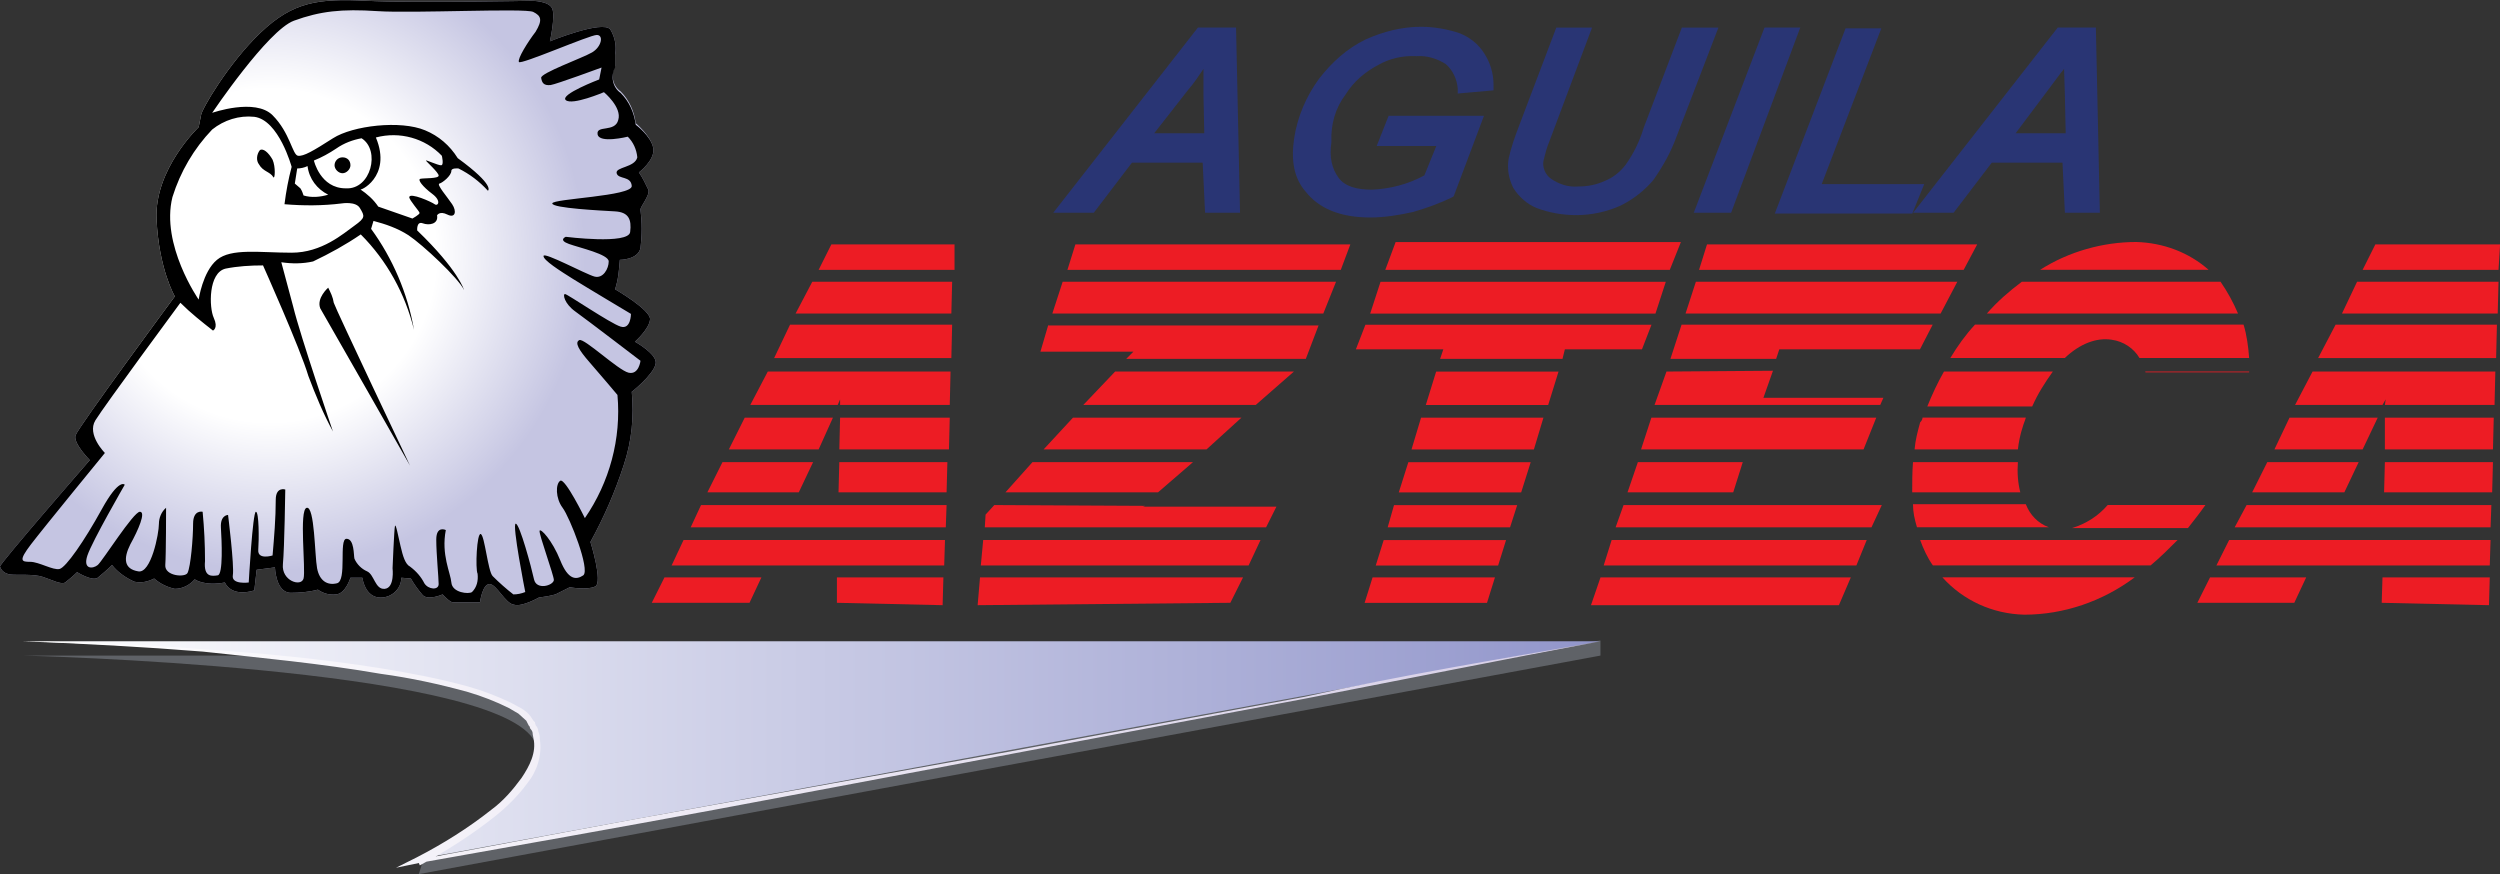 <?xml version="1.0" encoding="utf-8"?>
<!-- Generator: Adobe Illustrator 25.0.0, SVG Export Plug-In . SVG Version: 6.00 Build 0)  -->
<svg version="1.1" id="Capa_1" xmlns="http://www.w3.org/2000/svg" xmlns:xlink="http://www.w3.org/1999/xlink" x="0px" y="0px"
	 viewBox="0 0 314.6 110" style="enable-background:new 0 0 314.6 110;" xml:space="preserve">
<rect x="0" y="0" width="314.6" height="110" fill="#333333" stroke="none"/>
<style type="text/css">
	.st0{fill:url(#Trazado_213_1_);}
	.st1{fill:#ED1C24;}
	.st2{fill:#5F6267;}
	.st3{fill:url(#Trazado_281_1_);}
	.st4{fill:url(#Trazado_282_1_);}
	.st5{fill:#293574;}
</style>
<g id="aguila-azteca-logo" transform="translate(0.201)">
	
		<radialGradient id="Trazado_213_1_" cx="-145.553" cy="447.169" r="0.52" gradientTransform="matrix(76.21 0 0 -76.204 11126.293 34108.355)" gradientUnits="userSpaceOnUse">
		<stop  offset="0.528" style="stop-color:#FFFFFF"/>
		<stop  offset="1" style="stop-color:#C5C5E2"/>
	</radialGradient>
	<path id="Trazado_213" class="st0" d="M82.3,45.8c0.3-1.2-2.6-2.8-2.6-2.8s1.8-1.6,1.9-2.8s-4.4-3.8-4.4-3.8
		c0.4-1.2,0.5-2.4,0.6-3.7c0,0,2.3,0,2.6-1.5c0.2-1.6,0.2-3.2,0-4.8c-0.1-0.3,1.2-1.8,1-2.5c-0.4-0.8-0.7-1.5-1.2-2.2
		c0,0,2.1-1.6,1.8-3.1s-2.2-3.1-2.2-3.1c-0.2-1.5-0.8-2.9-1.9-4c-1-0.7-1.3-2.1-0.7-3.2V6.9c0.2-1.1,0-2.2-0.6-3.2
		c-1-1.2-7.6,1.5-7.6,1.5s0.7-3.1,0.3-4.1s-2.6-1-2.6-1S51.9,0.4,45.9,0.1s-9.2,0.1-13.3,4s-7.5,9.8-7.5,10.4
		c-0.1,0.5-0.2,1-0.3,1.5c0,0-5.6,5.3-5.3,11.6s2.3,9.7,2.3,9.7S9.6,53.8,9.3,54.8s1.8,3.1,1.8,3.1S-0.3,71-0.2,71.3
		c0.2,0.6,0.7,0.9,1.3,1c1,0.1,2.9-0.1,4.1,0.3s2.3,1,2.8,0.7c0.5-0.4,1-0.8,1.5-1.3c0,0,1.9,1.2,2.6,0.7c0.6-0.5,1.2-1,1.8-1.6
		c0.7,0.9,1.7,1.6,2.8,2.1c0.9,0.2,1.7,0,2.5-0.4c0.8,0.7,1.7,1.1,2.6,1.3c1,0,1.9-0.5,2.5-1.2c0,0,1.2,0.9,3.8,0.4
		c0,0,0.7,1.9,3.7,1l0.3-2.6l2.3-0.3c0,0,0.1,3.2,2,3.2c1.1,0,2.3-0.1,3.4-0.4c0.7,0.5,1.5,0.7,2.3,0.6c1.2-0.1,1.8-2.1,1.8-2.1h1.5
		c0,0,0.3,2.5,2.3,2.5c1.4,0,2.6-1.1,2.6-2.5l1.2,0.1c0.4,0.7,0.9,1.4,1.5,2.1c0.7,0.7,2.5-0.1,2.5-0.1s0.9,1,1.3,1h3.4
		c0,0,0.3-2.3,1.2-2.3s2,2.5,3.1,2.6c1,0.3,3.1-0.9,3.1-0.9c0.7-0.1,1.4-0.2,2.1-0.4l1.8-0.9c0,0,2.2,0.4,3.2-0.1s-0.6-5.6-0.6-5.6
		c1.7-3.1,3.1-6.3,4.2-9.7c1-3,1.3-6.1,1-9.2C79.2,49.4,82,47.2,82.3,45.8z"/>
	<path id="Trazado_214" d="M34.1,20.1c0.4,0.9,0.3,2.5,0.1,2.2c-0.4-0.7-1.3-0.7-1.8-1.6c-0.4-0.5-0.3-1.3,0.1-1.8
		C32.9,18.6,33.6,19.2,34.1,20.1z"/>
	<g id="Grupo_290" transform="translate(-0.201)">
		<path id="Trazado_215" d="M82.5,45.8c0.3-1.2-2.6-2.8-2.6-2.8s1.8-1.6,1.9-2.8s-4.4-3.8-4.4-3.8c0.4-1.2,0.5-2.4,0.6-3.7
			c0,0,2.3,0,2.6-1.5c0.2-1.6,0.2-3.2,0-4.8c-0.1-0.3,1.2-1.8,1-2.5c-0.4-0.8-0.7-1.5-1.2-2.2c0,0,2.1-1.6,1.8-3.1S80,15.7,80,15.7
			c-0.2-1.5-0.8-2.9-1.9-4c-1-0.7-1.3-2.1-0.7-3.2V6.9c0.2-1.1,0-2.2-0.6-3.2c-1-1.2-7.6,1.5-7.6,1.5s0.7-3.1,0.3-4.1s-2.6-1-2.6-1
			S52.1,0.4,46.1,0.1s-9.2,0.1-13.3,4s-7.5,9.8-7.5,10.4c-0.1,0.5-0.2,1-0.3,1.5c0,0-5.6,5.3-5.3,11.6s2.3,9.7,2.3,9.7
			S9.8,53.8,9.5,54.8s1.8,3.1,1.8,3.1S-0.1,71,0,71.3c0.2,0.6,0.7,0.9,1.3,1c1,0.1,2.9-0.1,4.1,0.3s2.3,1,2.8,0.7
			c0.5-0.4,1-0.8,1.5-1.3c0,0,1.9,1.2,2.6,0.7c0.6-0.5,1.2-1,1.8-1.6c0.7,0.9,1.7,1.6,2.8,2.1c0.9,0.2,1.7,0,2.5-0.4
			c0.8,0.7,1.7,1.1,2.6,1.3c1,0,1.9-0.5,2.5-1.2c0,0,1.2,0.9,3.8,0.4c0,0,0.7,1.9,3.7,1l0.3-2.6l2.3-0.3c0,0,0.1,3.2,2,3.2
			c1.1,0,2.3-0.1,3.4-0.4c0.7,0.5,1.5,0.7,2.3,0.6c1.2-0.1,1.8-2.1,1.8-2.1h1.5c0,0,0.3,2.5,2.3,2.5c1.4,0,2.6-1.1,2.6-2.5l1.2,0.1
			c0.4,0.7,0.9,1.4,1.5,2.1c0.7,0.7,2.5-0.1,2.5-0.1s0.9,1,1.3,1h3.4c0,0,0.3-2.3,1.2-2.3s2,2.5,3.1,2.6c1,0.3,3.1-0.9,3.1-0.9
			c0.7-0.1,1.4-0.2,2.1-0.4l1.8-0.9c0,0,2.2,0.4,3.2-0.1s-0.6-5.6-0.6-5.6c1.7-3.1,3.1-6.3,4.2-9.7c1-3,1.3-6.1,1-9.2
			C79.4,49.4,82.2,47.2,82.5,45.8z M21.7,24.8c1-3.2,2.7-6.1,5-8.5c1.5-1.2,3.4-1.8,5.3-1.6c3.1,0.4,4.7,6.3,4.7,6.3
			c-0.4,1.5-0.7,3.1-0.9,4.7c2.4,0.2,4.8,0.2,7.2-0.1c0,0,1.8-0.3,2.3,0.6c0.6,1,0.7,1.2-0.7,2.2s-4.1,3.4-7.9,3.4
			c-4,0-7.6-0.6-9.4,0.9s-2.3,5-2.3,5S20.2,30.8,21.7,24.8z M47.3,17.3c3-0.8,6.2,0.1,8.3,2.3c0,0,0.3,1.2-0.1,1.2s-1.9-0.7-1.9-0.6
			s1.6,1.5,1.6,1.9s-1.9,0.3-2.3,0.4s0.3,1,1.5,1.9s0.7,1.6,0.3,1.3s-3.1-1.5-3.2-0.9c0,0.4,1.3,1.8,1.3,2s-0.9,0.7-0.9,0.7
			l-4.3-1.5c-0.6-0.9-1.4-1.6-2.3-2.2C45.1,24.2,49.4,22.3,47.3,17.3z M43.5,23.7c-3.2,0-4-3.5-4-3.5c1-0.4,1.9-0.9,2.8-1.5
			c1-0.7,2.1-1.1,3.2-1.3C47.9,18.9,46.7,23.9,43.5,23.7z M41.3,24.5c-1,0.3-2.1,0.4-3.1,0.1c-0.1-0.3-0.2-0.6-0.4-0.9
			c-0.2-0.2-0.5-0.4-0.7-0.6l0.3-1.9c0.4,0,0.9-0.1,1.3-0.3C38.9,22.5,39.9,23.8,41.3,24.5z M79.1,46.9c-1.3-0.3-5.6-4.4-6.2-4.1
			s-0.1,1.2,1.3,2.8s3.5,4.1,3.5,4.1c0.5,5.5-1,11-4.1,15.5c0,0-2.5-5.1-3.1-4.7s-0.6,2.2,0.3,3.4s3.5,7.8,2.6,8.5
			c-0.9,0.6-1.9,0.6-2.9-1.9s-2.5-4.1-2.6-3.7s1.8,5.6,1.8,6.2c-0.1,0.7-2.2,1.3-2.5-0.1s-1.8-7-2.3-7s1.2,8.6,1.2,8.6
			c-0.5,0.2-1,0.3-1.5,0.3c-0.9-0.7-1.8-1.5-2.6-2.3c-0.6-0.6-1-5.1-1.5-5.3s-0.7,4.4-0.4,5c0.1,0.9-0.1,1.7-0.7,2.3
			c-0.4,0.3-2.5,0.1-2.6-1.2c-0.1-1.2-1.3-3.5-0.7-6.6c0,0-1.2-0.6-1.2,1.2s0.3,4.8,0.3,5.6s-1.3,0.7-1.8-0.1
			c-0.4-0.8-1-1.5-1.8-2.1c-0.6-0.3-0.9-1.3-1.2-2.6s-0.6-2.9-0.7-2.5s-0.3,5.3-0.3,5.3s0.3,2.5-1,2.6c-1.2,0.1-1.3-1.8-2.2-2.2
			c-0.7-0.3-1.3-0.9-1.6-1.6c-0.1-0.4,0-2.5-1-2.5s0.1,5.3-1.2,5.6c-1.2,0.3-2.2-0.3-2.5-1.9s-0.3-7.8-1.3-7.6s-0.1,7.8-0.4,8.9
			s-2.8,0.3-2.6-1.8s0.3-9.4,0.3-9.4s-1.2-0.4-1.2,1.3c0,2.3-0.2,4.7-0.4,7c0,0-1.9,0.6-1.8-0.7s0.1-4.8-0.3-4.8
			c-0.4,0-0.9,8.9-0.9,8.9s-2.2,0.3-2-0.9s-0.6-7.6-0.6-7.6s-1,0-0.9,1.6s0.3,5.9-0.4,6s-1.8,0.3-1.6-1.8c0-2.1-0.1-4.1-0.3-6.2
			c0,0-1.2-0.3-1.2,1.5s-0.3,5.4-0.7,6.2c-0.3,0.6-2.9,0.4-2.8-1c0.1-1.3,0.1-7.2,0.1-7.2c-0.6,0.5-0.9,1.3-0.9,2c0,1.3-1,6.3-2.6,6
			c-1.8-0.3-1.9-1.6-1-3.4c1-1.8,2-4.1,1.2-4.1s-4.7,6.2-5.3,6.7s-1.9,0.6-1.3-1.2s4.7-8.9,4.7-8.9s-0.7-0.9-2.9,3.1
			s-4.5,7.3-5.3,7.5s-2.6-0.9-3.7-0.9s-1.5-0.1,0.1-2.2S13.2,57,13.2,57s-2.3-2.3-1.2-4.1s10.7-14.8,10.7-14.8
			c1.3,1.3,2.7,2.4,4.1,3.5c0,0,0.7-0.3,0.1-1.6s-0.7-5.7,1.5-6.2c1.5-0.3,3.1-0.4,4.7-0.4c0,0,4.7,10.5,5.7,13.9
			c0.9,2.4,1.9,4.8,3.1,7c0,0-4.1-12-5-15.7c-1-3.7-1.5-5.6-1.5-5.6c1.3,0.2,2.7,0.2,4-0.1c2.1-1,4.1-2.1,6-3.4
			c3.3,3.3,5.6,7.5,6.7,12c-0.8-4.6-2.7-9-5.4-12.7l0.3-1c1.5,0.4,3,0.9,4.4,1.8c1.8,1.2,6.3,5.4,7,6.9c0,0-0.7-2.5-5.9-7.5
			c0,0-0.1-1.2,0.7-0.9s2,0.1,1.8-1c0,0,0.3-0.6,1.3-0.1s1.2-0.4,0.6-1.3s-2-2.5-1.6-2.6s1.5-1,1.5-1.6c0-0.4,0.9-0.3,0.9-0.3
			c1.4,0.7,2.6,1.6,3.7,2.8c0,0,1-0.6-3.8-4.1c-1-1.6-2.4-2.8-4.1-3.5c-3.1-1.3-9.1-0.6-11.6,1s-3.7,2.3-4.4,2.2s-1-2.9-3.2-5.1
			s-7.6-0.3-7.6-0.3s7-10.4,10.3-11.6s6-1.5,10.5-1.2S66.1,1,67.1,1.5s1.2,1,0.3,2.5c-1,1.3-2.3,3.4-2.1,3.8s8.9-3.4,9.8-3.4
			s0.6,1.5-0.6,2.2S68,9.2,68.1,9.8s0.3,1,1.2,0.9c0.7-0.1,6.4-2.2,6.4-2.2L75.4,10c0,0-5,1.9-4.2,2.6s4.8-1,4.8-1s2.3,1.9,1.8,3.5
			c-0.4,1.6-2.8,0.6-2.6,1.8s3.8,0.3,3.8,0.3c0.7,0.7,1.1,1.6,1.2,2.6c-0.3,1.3-2.8,1.2-2.6,2s1.8,0.3,1.9,1.6s-10,1.6-10,2.2
			s6.2,0.9,7.9,1s2.1,1,1.9,2.6s-8.1,0.6-8.1,0.6s-1,0.4,0.4,0.9s5,1.3,5,2.2s-0.7,2.2-1.8,1.9s-6.3-3.1-6.4-2.6s2.1,1.9,3.7,2.9
			s7.3,4.4,7.3,4.4s0,2-1.3,1.6s-6.7-4.1-7-4.1s-0.1,1.2,1.3,2.2s8.2,6.2,8.2,6.2S80.4,47.2,79.1,46.9z"/>
		<path id="Trazado_216" d="M43.1,19.8c-0.6,0-1,0.5-1,1s0.5,1,1,1s1-0.5,1-1v0C44.1,20.2,43.7,19.8,43.1,19.8
			C43.1,19.8,43.1,19.8,43.1,19.8z"/>
		<path id="Trazado_217" d="M41.3,36.2c0,0-1.5,1.3-1,2.6c0.6,1,11.3,19.8,11.3,19.8S42.2,38.8,42,38.1
			C41.9,37.4,41.6,36.8,41.3,36.2z"/>
	</g>
	<g id="Grupo_291" transform="translate(276.312 30.756)">
		<path id="Trazado_218" class="st1" d="M6.2,32.8l-1.5,2.8h32.2l0.1-2.8L6.2,32.8z"/>
		<path id="Trazado_219" class="st1" d="M18.5,31.2l1.8-3.8H8.8l-1.9,3.8H18.5z"/>
		<path id="Trazado_220" class="st1" d="M11.6,21.8l-1.9,4h11.1l1.9-4H11.6z"/>
		<path id="Trazado_221" class="st1" d="M37.9,3.2L38.1,0H22.4l-1.6,3.2H37.9z"/>
		<path id="Trazado_222" class="st1" d="M23.6,27.4l-0.1,3.8h13.6l0.1-3.8H23.6z"/>
		<path id="Trazado_223" class="st1" d="M36.9,37.2H4l-1.6,3.2h34.4L36.9,37.2z"/>
		<path id="Trazado_224" class="st1" d="M1.6,41.9L0,45.1h12.2l1.5-3.2H1.6z"/>
		<path id="Trazado_225" class="st1" d="M23.3,41.9l-0.1,3.2l13.5,0.3l0.1-3.5H23.3z"/>
		<path id="Trazado_226" class="st1" d="M20.1,4.7l-1.9,4h19.6l0.1-4L20.1,4.7z"/>
		<path id="Trazado_227" class="st1" d="M23.6,21.8v4h13.6l0.1-4H23.6z"/>
		<path id="Trazado_228" class="st1" d="M14.5,16l-2.2,4.2h11l0.4-0.7l-0.1,0.7h13.8l0.1-4.2H14.5z"/>
		<path id="Trazado_229" class="st1" d="M17.4,10.1l-2.2,4.2h22.4l0.1-4.2H17.4z"/>
	</g>
	<g id="Grupo_292" transform="translate(240.43 30.452)">
		<path id="Trazado_230" class="st1" d="M1,37.5c0.4,1.1,0.9,2.2,1.6,3.2H30c1.2-1,2.3-2.1,3.4-3.2H1z"/>
		<path id="Trazado_231" class="st1" d="M0.6,35.9h16.6c-1.4-0.5-2.4-1.6-2.9-2.9H0.1C0.1,34,0.3,34.9,0.6,35.9z"/>
		<path id="Trazado_232" class="st1" d="M1.3,22.1c0,0.2-0.1,0.4-0.3,0.6c-0.3,1.1-0.6,2.2-0.7,3.4h13c0.1-0.9,0.3-1.9,0.6-2.8
			c0.1-0.4,0.3-0.8,0.4-1.2L1.3,22.1z"/>
		<path id="Trazado_233" class="st1" d="M13.3,27.7H0.1C0,29,0,30.2,0,31.5h13.6C13.3,30.3,13.2,29,13.3,27.7z"/>
		<path id="Trazado_234" class="st1" d="M29.4,16.4h13v-0.1h-13C29.3,16.3,29.3,16.4,29.4,16.4z"/>
		<path id="Trazado_235" class="st1" d="M24.6,33.1c-1.2,1.4-2.8,2.4-4.5,2.9h14.6c0.7-0.9,1.5-1.9,2.2-2.9H24.6z"/>
		<path id="Trazado_236" class="st1" d="M37.3,3.5c-2.5-2.2-5.7-3.4-9.1-3.5C24,0,19.7,1.2,16.1,3.5H37.3z"/>
		<path id="Trazado_237" class="st1" d="M4,16.3c-0.8,1.4-1.5,2.9-2.1,4.4h13.2c0.7-1.6,1.6-3,2.6-4.4C17.7,16.3,4,16.3,4,16.3z"/>
		<path id="Trazado_238" class="st1" d="M3.8,42.2c2.6,2.9,6.3,4.6,10.3,4.7c5,0,9.9-1.7,13.9-4.7H3.8z"/>
		<path id="Trazado_239" class="st1" d="M13.8,5c-1.6,1.2-3.1,2.5-4.4,4H41c-0.6-1.4-1.3-2.7-2.2-4H13.8z"/>
		<path id="Trazado_240" class="st1" d="M7.9,10.4c-1.2,1.3-2.2,2.7-3.1,4.2h14.4c1.9-1.8,4-2.6,5.9-2.3c1.5,0.2,2.8,1.1,3.5,2.3
			h13.8c-0.1-1.4-0.3-2.9-0.7-4.2H7.9z"/>
	</g>
	<g id="Grupo_293" transform="translate(200.008 30.756)">
		<path id="Trazado_241" class="st1" d="M9.5,16l-1.5,4.2h28.4l0.4-0.9H21.7l1.2-3.4L9.5,16z"/>
		<path id="Trazado_242" class="st1" d="M11.4,10.1L10,14.4h13.3l0.4-1.2h17.7l1.6-3.1H11.4z"/>
		<path id="Trazado_243" class="st1" d="M4.1,32.8l-1,2.8h32.2l1.3-2.8L4.1,32.8z"/>
		<path id="Trazado_244" class="st1" d="M46.9,3.2L48.6,0h-34l-1,3.2H46.9z"/>
		<path id="Trazado_245" class="st1" d="M5.9,27.4l-1.3,3.8h13.3l1.2-3.8H5.9z"/>
		<path id="Trazado_246" class="st1" d="M13.2,4.7l-1.3,4h32.1l2.1-4L13.2,4.7z"/>
		<path id="Trazado_247" class="st1" d="M33.4,40.4l1.3-3.2H2.6l-1,3.2H33.4z"/>
		<path id="Trazado_248" class="st1" d="M1.2,41.9L0,45.4h31.2l1.5-3.5H1.2z"/>
		<path id="Trazado_249" class="st1" d="M7.6,21.8l-1.3,4h28l1.6-4H7.6z"/>
	</g>
	<g id="Grupo_294" transform="translate(170.423 30.463)">
		<path id="Trazado_250" class="st1" d="M4.8,33.1L4,35.9h15.4l0.9-2.8L4.8,33.1z"/>
		<path id="Trazado_251" class="st1" d="M1.2,10.4L0,13.5h11l-0.4,1.2h15.4l0.3-1.2h9.7l1.2-3.1L1.2,10.4z"/>
		<path id="Trazado_252" class="st1" d="M39.5,3.5L40.9,0H5L3.7,3.5H39.5z"/>
		<path id="Trazado_253" class="st1" d="M17.9,40.7l1-3.2H3.5l-1,3.2H17.9z"/>
		<path id="Trazado_254" class="st1" d="M6.6,27.7l-1.2,3.8h15.4l1.2-3.8H6.6z"/>
		<path id="Trazado_255" class="st1" d="M2.1,42.2l-1,3.2h15.4l1-3.2H2.1z"/>
		<path id="Trazado_256" class="st1" d="M3.1,5l-1.3,4h35.9L39,5H3.1z"/>
		<path id="Trazado_257" class="st1" d="M10.1,16.3l-1.3,4.2h15.4l1.3-4.2H10.1z"/>
		<path id="Trazado_258" class="st1" d="M8.2,22.1l-1.2,4h15.4l1.2-4H8.2z"/>
	</g>
	<g id="Grupo_295" transform="translate(122.825 30.756)">
		<path id="Trazado_259" class="st1" d="M6.9,27.4l-3.4,3.8h19.2l4.4-3.8H6.9z"/>
		<path id="Trazado_260" class="st1" d="M34.1,40.4l1.5-3.2H0.7l-0.3,3.2H34.1z"/>
		<path id="Trazado_261" class="st1" d="M45.7,3.2L46.9,0H12.3l-1,3.2H45.7z"/>
		<path id="Trazado_262" class="st1" d="M2.1,32.8L1,34l-0.1,1.6h35.4l1.3-2.6H20.8l0.3-0.1L2.1,32.8z"/>
		<path id="Trazado_263" class="st1" d="M17.3,16l-4,4.2H35l4.8-4.2H17.3z"/>
		<path id="Trazado_264" class="st1" d="M10.7,4.7l-1.3,4h34.1l1.6-4L10.7,4.7z"/>
		<path id="Trazado_265" class="st1" d="M0.3,41.9L0,45.4l31.8-0.3l1.6-3.2L0.3,41.9z"/>
		<path id="Trazado_266" class="st1" d="M12,21.8l-3.7,4h20.5l4.4-4H12z"/>
		<path id="Trazado_267" class="st1" d="M8.9,10.1l-1,3.4h11.7l-0.9,0.9h22.6l1.6-4.2H8.9z"/>
	</g>
	<g id="Grupo_296" transform="translate(81.817 30.756)">
		<path id="Trazado_268" class="st1" d="M11.7,21.8l-2,4h11.3l1.8-4H11.7z"/>
		<path id="Trazado_269" class="st1" d="M18.5,31.2l1.8-3.8H8.9L7,31.2H18.5z"/>
		<path id="Trazado_270" class="st1" d="M38.1,3.2V0H22.6l-1.6,3.2H38.1z"/>
		<path id="Trazado_271" class="st1" d="M23.6,27.4l-0.1,3.8h13.6l0.1-3.8H23.6z"/>
		<path id="Trazado_272" class="st1" d="M36.9,37.2H4l-1.5,3.2h34.3L36.9,37.2z"/>
		<path id="Trazado_273" class="st1" d="M6.2,32.8l-1.3,2.8h32.1l0.1-2.8L6.2,32.8z"/>
		<path id="Trazado_274" class="st1" d="M1.6,41.9L0,45.1h12.3l1.5-3.2H1.6z"/>
		<path id="Trazado_275" class="st1" d="M20.2,4.7l-2.1,4h19.6l0.1-4L20.2,4.7z"/>
		<path id="Trazado_276" class="st1" d="M23.3,41.9v3.2l13.3,0.3l0.1-3.5H23.3z"/>
		<path id="Trazado_277" class="st1" d="M23.7,21.8l-0.1,4h13.8l0.1-4H23.7z"/>
		<path id="Trazado_278" class="st1" d="M17.4,10.1l-2,4.2h22.3l0.1-4.2H17.4z"/>
		<path id="Trazado_279" class="st1" d="M14.6,16l-2.2,4.2h11l0.3-0.7v0.7h13.8l0.1-4.2H14.6z"/>
	</g>
	<path id="Trazado_280" class="st2" d="M2.7,82.5h185l13.5-1.9v1.9L52.5,110l0.6-1.9c0,0,4.2-0.7,5.7-1.8c5.1-3.4,11-8.8,8.1-13.3
		C61,83.9,2.7,82.5,2.7,82.5z"/>
	
		<linearGradient id="Trazado_281_1_" gradientUnits="userSpaceOnUse" x1="-147.151" y1="439.141" x2="-146.151" y2="439.141" gradientTransform="matrix(198.45 0 0 -27.388 29204.867 12121.595)">
		<stop  offset="0" style="stop-color:#FFFFFF"/>
		<stop  offset="1" style="stop-color:#9296CB"/>
	</linearGradient>
	<path id="Trazado_281" class="st3" d="M2.7,80.7h198.4L52.5,108.1c0,0,19.2-9.4,14.3-17C61,82,2.7,80.7,2.7,80.7z"/>
	<g id="Grupo_297" transform="translate(2.73 80.698)">
		
			<linearGradient id="Trazado_282_1_" gradientUnits="userSpaceOnUse" x1="-149.881" y1="358.952" x2="-148.881" y2="358.952" gradientTransform="matrix(198.45 0 0 -28.559 29743.906 10265.597)">
			<stop  offset="0" style="stop-color:#FFFFFF"/>
			<stop  offset="1" style="stop-color:#D6CEE7"/>
		</linearGradient>
		<path id="Trazado_282" class="st4" d="M198.5,0c-12.3,2.3-24.8,4.8-37.1,7.2l-37.2,7l-37.2,7c-12.4,2.3-24.8,4.5-37.2,6.7
			l-2.9,0.6l2.6-1.3c3.3-1.7,6.5-3.7,9.4-6c1.5-1.1,2.7-2.5,3.8-4c1-1.5,1.9-3.2,1.5-5c0-0.1-0.1-0.4-0.1-0.6c0-0.2-0.1-0.4-0.3-0.6
			l-0.1-0.3l0,0l-0.1-0.1L63.3,10c-0.3-0.3-0.7-0.6-1-0.9l-1.2-0.7c-1.6-0.8-3.4-1.5-5.1-2c-3.6-1-7.3-1.8-11-2.3
			C37.5,2.8,30,2.1,22.6,1.3C15.1,0.7,7.6,0.3,0,0c7.5,0.1,15.1,0.4,22.6,1C30,1.5,37.5,2.2,45,3.4c3.7,0.6,7.4,1.3,11,2.3
			c1.8,0.5,3.6,1.2,5.3,2l1.3,0.7c0.5,0.3,0.9,0.6,1.2,1l0.4,0.6l0.1,0.1l0.1,0.1v0.1l0.1,0.3c0.2,0.2,0.3,0.5,0.3,0.7
			C65,11.8,65,12,65,12.3c0.3,2-0.3,4-1.6,5.6c-1.1,1.5-2.5,2.9-4,4.1c-3,2.4-6.2,4.4-9.5,6.2l-0.3-0.7c12.5-2.3,24.8-4.7,37.2-6.9
			l37.2-6.7L161.2,7C173.7,4.2,186.1,2.2,198.5,0z"/>
	</g>
	<g id="Grupo_298" transform="translate(132.344 3.369)">
		<path id="Trazado_283" class="st5" d="M18.2,0.1L0,23.4h5.1l4.8-6.3h8.9l0.3,6.3h4.4L23,0.1H18.2z M18.9,8.6l0.1,4.8h-6.3L17,7.9
			c0.7-0.8,1.3-1.7,1.9-2.6C18.9,6.4,18.9,7.6,18.9,8.6z"/>
		<path id="Trazado_284" class="st5" d="M36.8,8.5c1-1.6,2.4-2.8,4.1-3.7C42.3,4,44,3.6,45.7,3.7c1.3-0.1,2.6,0.3,3.7,1
			c0.9,0.8,1.4,1.9,1.5,3.1v0.6l4.5-0.4V7.3c0-1.4-0.4-2.8-1.2-4c-0.7-1.1-1.8-2-3.1-2.5C49.6,0.3,47.9,0,46.3,0
			c-2.4,0-4.8,0.6-7,1.6c-2.3,1.1-4.3,2.9-5.9,5c-1.6,2.2-2.7,4.8-3.1,7.5c-0.4,2.8,0,5,1.5,6.7c1.6,2,4.2,3.2,8.1,3.2
			c1.8,0,3.6-0.3,5.4-0.7c1.7-0.5,3.4-1.1,5-1.9l0.1-0.1l3.8-10.1h-12l-1.5,3.8h7.5l-1.5,3.7c-2,1.1-4.3,1.7-6.6,1.8
			c-1.9,0-3.4-0.4-4.2-1.5s-1.2-2.5-0.9-4.5C34.9,12.3,35.5,10.2,36.8,8.5z"/>
		<path id="Trazado_285" class="st5" d="M79.1,0.1l-4.8,12.6c-0.5,1.7-1.3,3.3-2.3,4.7c-0.7,0.9-1.6,1.6-2.6,2
			c-1.1,0.5-2.2,0.7-3.4,0.7c-1.2,0.1-2.4-0.3-3.4-1c-0.7-0.5-1.1-1.5-0.9-2.3c0.2-0.8,0.4-1.6,0.7-2.3l5.4-14.4h-4.5l-4.7,12.4
			c-0.5,1.3-1,2.7-1.3,4.1c-0.2,1.3,0,2.5,0.6,3.7c0.7,1.1,1.7,2,2.9,2.5c1.6,0.6,3.3,0.9,5,0.9c1.9,0,3.8-0.4,5.6-1.2
			c1.6-0.8,3-1.9,4.1-3.2c1.2-1.7,2.2-3.5,2.9-5.4l5.3-13.8H79.1L79.1,0.1z"/>
		<path id="Trazado_286" class="st5" d="M89.5,0.1l-8.9,23.3h4.7L94,0.1H89.5z"/>
		<path id="Trazado_287" class="st5" d="M96.7,19.8l7.5-19.6h-4.5l-8.9,23.3h17.3l1.5-3.7L96.7,19.8z"/>
		<path id="Trazado_288" class="st5" d="M131.2,0.1h-4.8l-18.2,23.3h5.1l4.8-6.3h8.9l0.3,6.3h4.4L131.2,0.1z M127.3,8.6l0.1,4.8
			h-6.3l4.2-5.6c0.7-0.9,1.3-1.8,1.9-2.5L127.3,8.6z"/>
	</g>
</g>
</svg>
